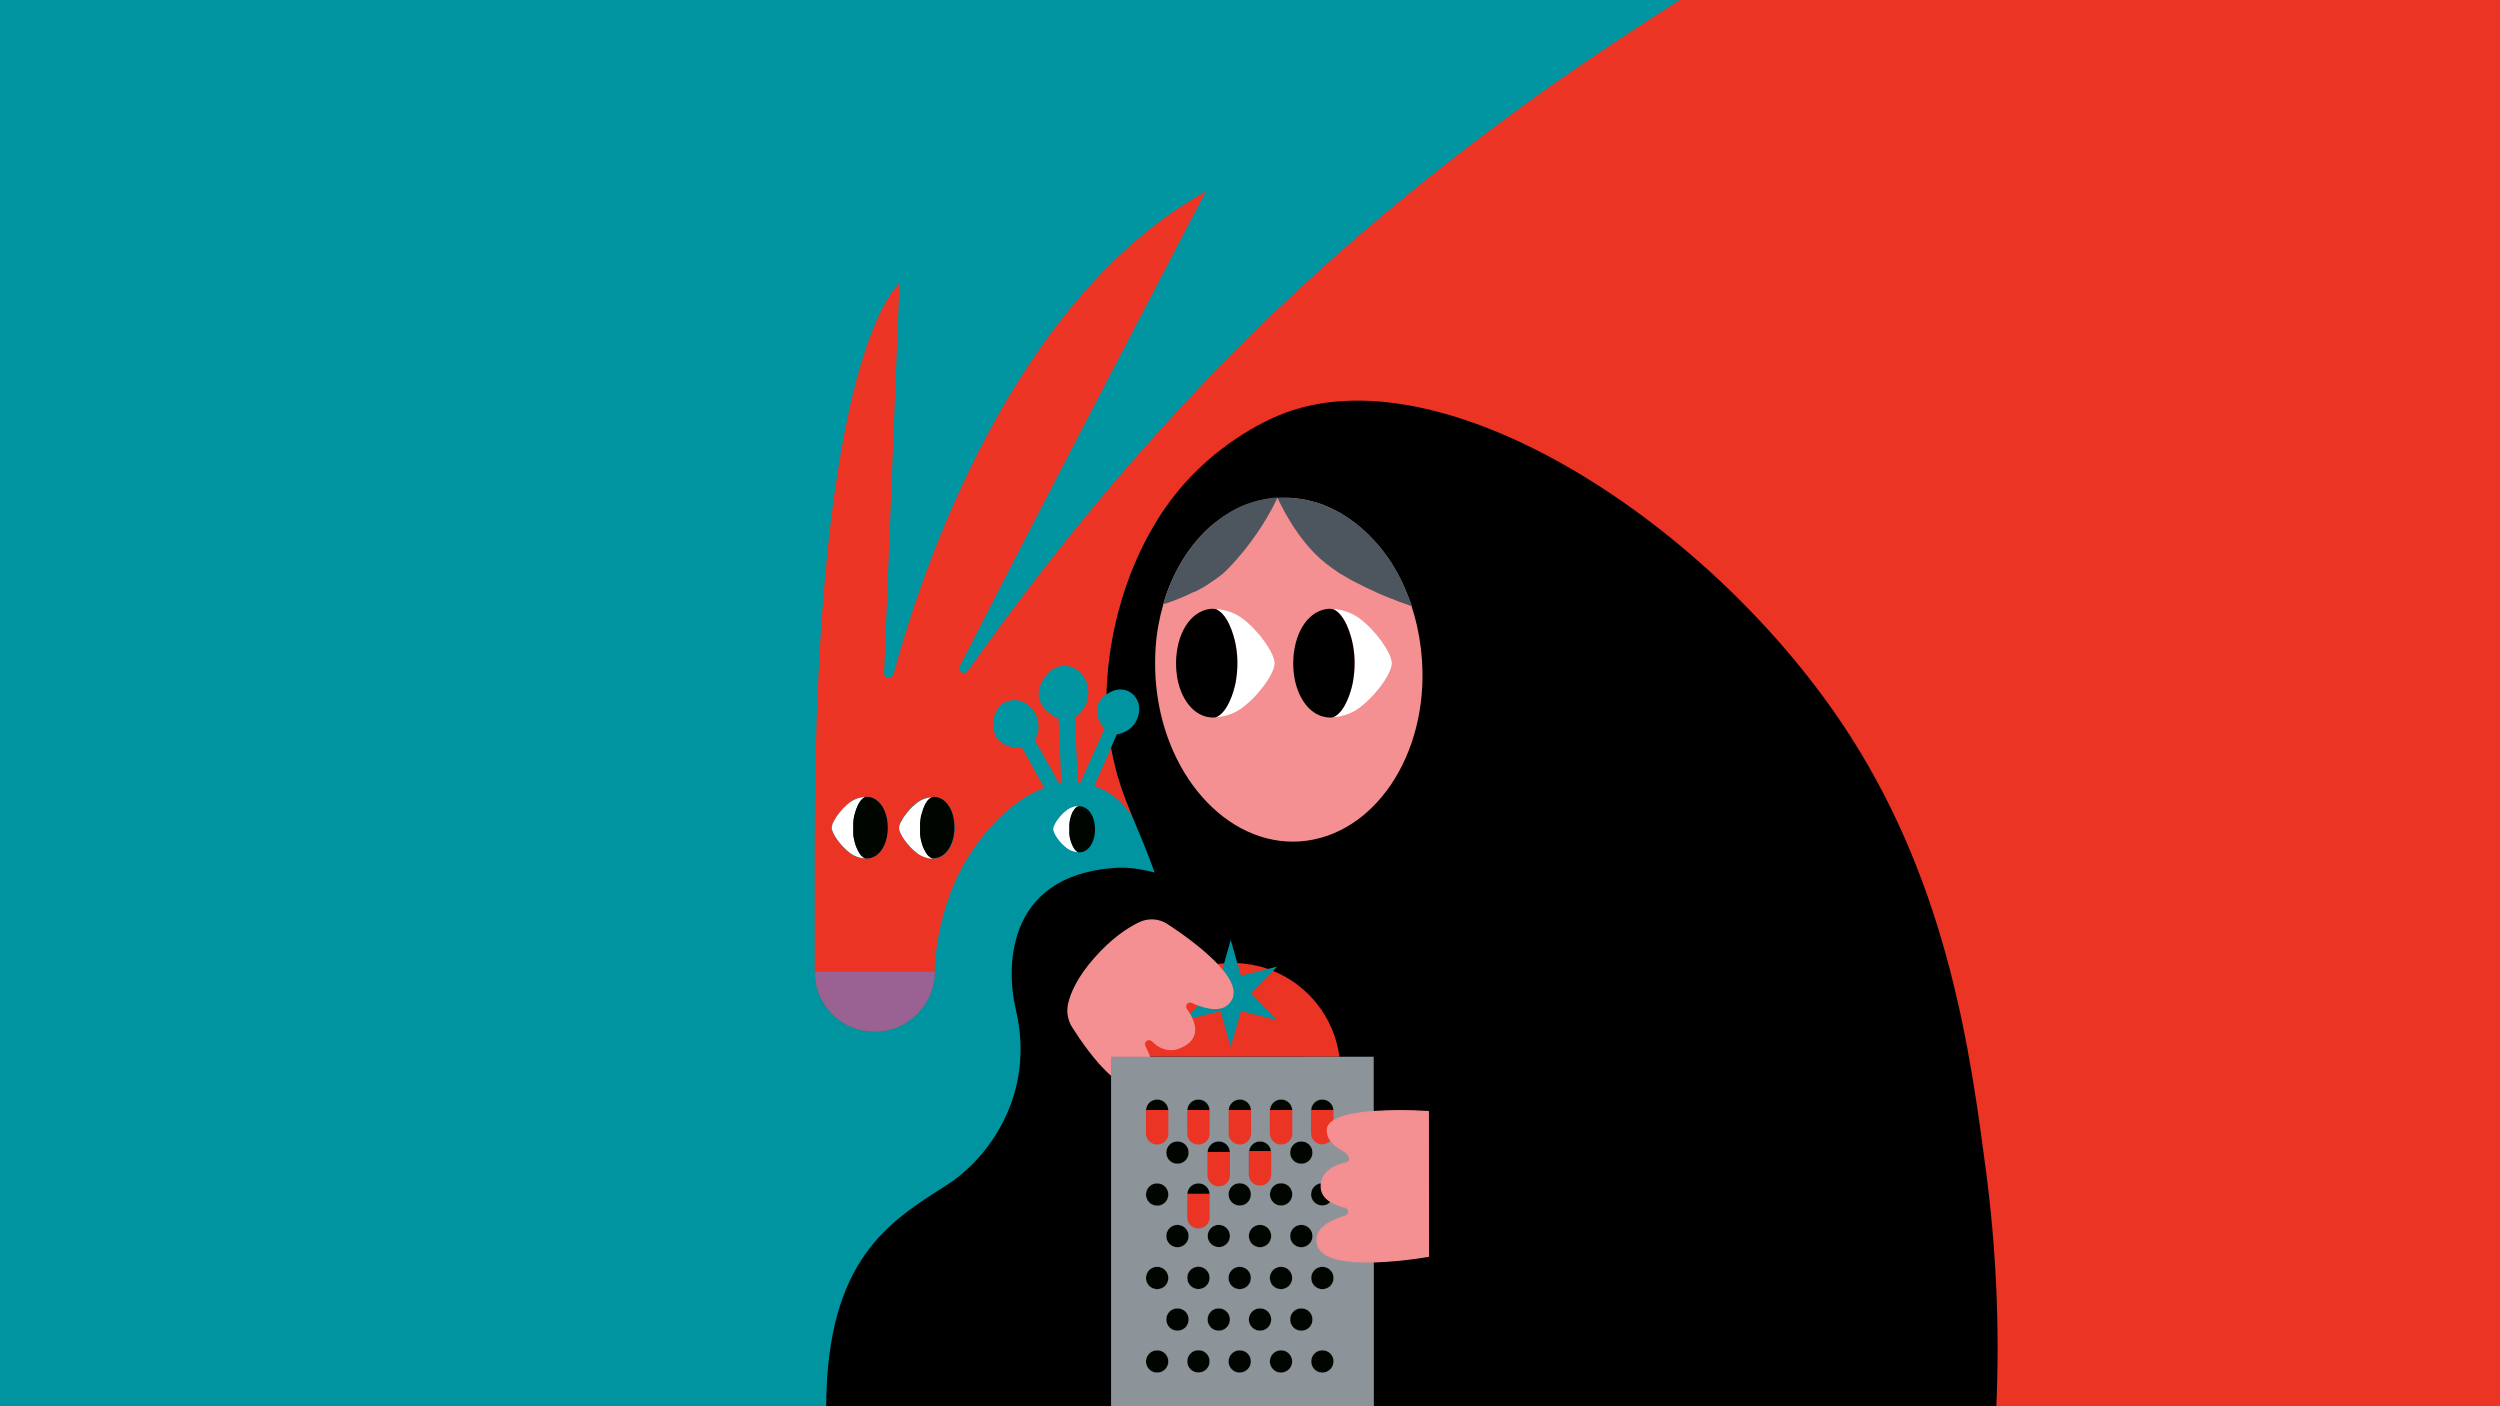 <?xml version="1.0" encoding="utf-8"?>
<!-- Generator: Adobe Illustrator 25.3.1, SVG Export Plug-In . SVG Version: 6.00 Build 0)  -->
<svg version="1.1" id="artwork" xmlns="http://www.w3.org/2000/svg" xmlns:xlink="http://www.w3.org/1999/xlink" x="0px" y="0px"
	 viewBox="0 0 1920 1080" style="enable-background:new 0 0 1920 1080;" xml:space="preserve">
<rect x="0" y="0" width="1920" height="1080" fill="#333333" stroke="none"/>
<style type="text/css">
	.st0{fill:#0094A1;}
	.st1{fill:#EB3424;}
	.st2{fill:#EB001D;}
	.st3{fill:#02929F;}
	.st4{fill:#000500;}
	.st5{fill:#FFFFFF;}
	.st6{fill:#02929F;stroke:#02929F;stroke-miterlimit:10;}
	.st7{fill:#F49092;stroke:#F49092;stroke-miterlimit:10;}
	.st8{fill:#8C9399;}
	.st9{fill:#EB3424;stroke:#EB3424;stroke-miterlimit:10;}
	.st10{fill:#F49092;}
	.st11{fill:#4D565F;}
	.st12{fill:#996293;}
</style>
<rect class="st0" width="1680.9" height="1080"/>
<g>
	<path class="st1" d="M1289.9,0c-43.5,27.9-84.9,55.5-121.9,82.5c-135,98.7-275.9,223-424.7,432.8c-2.6,3.6-8.2,0.3-6.2-3.7
		C809.5,369.7,926.1,147,926.1,147c-148.4,82.7-217.6,289-240,371c-0.5,1.9-2.5,3.1-4.4,2.6c-1.6-0.4-2.8-2-2.7-3.7l11.8-299.2
		c0,0-65.1,49.7-65.1,430.2v97.5c0,0.3,0,0.7,0.1,1h0c0,21,14.2,39.3,34.5,44.4l1.1,0.3c0.9,0.2,1.8,0.4,2.8,0.5
		c0.7,0.1,1.3,0.2,2,0.3s1.6,0.2,2.4,0.2c0.9,0.1,1.9,0.1,2.8,0.1h0.3h0.2c1.4,0,2.8-0.1,4.2-0.2l0.6-0.1c1.3-0.1,2.7-0.3,4-0.6
		l0.6-0.1c1.3-0.3,2.6-0.6,3.8-1l0.6-0.2c1.2-0.4,2.5-0.8,3.7-1.3l0.5-0.2c1.2-0.5,2.4-1.1,3.5-1.7l0.5-0.3c1.1-0.6,2.2-1.3,3.3-2
		l0.5-0.3c1.1-0.7,2.1-1.5,3.1-2.3l0.4-0.4c1-0.8,2-1.7,2.9-2.6l0.4-0.4c0.9-0.9,1.8-1.9,2.6-2.9l0.3-0.4c0.8-1,1.6-2.1,2.4-3.1
		c0.1-0.1,0.2-0.3,0.3-0.4c0.7-1.1,1.4-2.2,2.1-3.4l0.2-0.4c0.6-1.2,1.2-2.4,1.8-3.7c0-0.1,0.1-0.2,0.1-0.3c0.5-1.3,1-2.6,1.4-3.9
		c0-0.1,0-0.2,0.1-0.3c0.4-1.3,0.8-2.7,1.1-4.1c0-0.1,0-0.2,0-0.2c0.3-1.4,0.5-2.9,0.7-4.4c0,0,0-0.1,0-0.1c0.2-1.5,0.2-3,0.2-4.6h0
		c0-3,0.6-49.6,27.3-90.6c16.4-25.1,36.5-43,56.9-50.6L785,574.4c0,0-22.3,1.8-22.2-18s19.8-24,29.7-12.2s2.3,24.4,2.3,24.4
		l18.7,33.2c0.5-0.1,1.1-0.2,1.6-0.3L813,552c0,0-22.7-9.1-12.8-28.4s31-13.8,34.9,2.6s-9.7,24.9-9.7,24.9l2.5,49.8
		c0.6,0,1.2,0.1,1.8,0.2l18.5-41.2c0,0-13.7-15.5,1-26.3c0.2-0.2,0.4-0.3,0.7-0.5c0.7-33.6,9.5-91.2,44.8-142.8
		c1.7-2.4,76.5-37.1,127.6-57.8c54.8-22.3,84.2,24.7,150.7,58.3c135.3,68.4,167.2,158.9,204.1,211.4
		c75.7,107.9,57.9,176.3,75.3,257.6c16.2,68.9,20.3,140.1,36.5,209c-122.6,3.7-165.2,7.3-264.6,11H1920V0H1289.9z M644.6,624.2
		c2.4-3.1,5.2-5.9,8.4-8.2c3.1-2.3,6.8-3.6,10.6-4c0.4,0,0.5,0.1,0.2,0.3c0.5-0.2,1-0.4,1.5-0.4c0.4,0,0.8,0,1.3,0
		c7.3,0.7,12.8,7.5,14.5,16.8c0.4,2.3,0.6,4.6,0.6,6.8c0,12.7-6.1,22.9-15.2,23.8c-0.4,0-0.8,0-1.3,0c-0.6,0-1.2-0.2-1.7-0.5
		l0.1,0.1c0.4,0.2,0.3,0.4-0.1,0.4c-3.8-0.4-7.5-1.7-10.6-4c-7.2-5.3-14.2-15.2-14.2-19.6C638.9,633,641.2,628.6,644.6,624.2z
		 M718,659.3c-0.4,0-0.8,0-1.2,0c-0.6,0-1.2-0.2-1.7-0.5l0.1,0.1c0.4,0.2,0.3,0.4-0.1,0.4c-3.8-0.4-7.5-1.7-10.6-4
		c-7.2-5.3-14.2-15.2-14.2-19.6c0-2.6,2.4-7,5.8-11.3c2.4-3.1,5.3-5.9,8.4-8.3c3.1-2.3,6.8-3.6,10.6-4c0.4,0,0.5,0.1,0.2,0.3
		c0.5-0.2,1-0.4,1.5-0.4c0.4,0,0.8,0,1.3,0c7.3,0.7,12.8,7.5,14.5,16.8c0.4,2.3,0.6,4.6,0.6,6.8C733.2,648.2,727.1,658.5,718,659.3z
		"/>
	<path class="st1" d="M663.8,612.4c0,0,0.1,0,0.1-0.1C663.8,612.3,663.8,612.3,663.8,612.4L663.8,612.4z"/>
	<path class="st1" d="M715.2,612.3c0.1,0,0.1,0,0.1-0.1C715.2,612.2,715.1,612.3,715.2,612.3L715.2,612.3z"/>
</g>
<rect x="1920" y="-5.7" class="st2" width="16" height="5.7"/>
<path class="st1" d="M655.3,640.6c0,0,0-0.1,0-0.1v-0.3v0.3C655.3,640.4,655.3,640.5,655.3,640.6z"/>
<path class="st1" d="M655.2,639.6c0-0.1,0-0.1,0-0.2s0-0.4,0-0.6c0,0.2,0,0.4,0,0.6S655.2,639.5,655.2,639.6z"/>
<path class="st1" d="M655.4,629.7c0,0,0-0.1,0-0.1c0-0.3,0.1-0.5,0.1-0.8c0,0.3-0.1,0.5-0.1,0.8
	C655.4,629.6,655.4,629.6,655.4,629.7z"/>
<path class="st1" d="M655.1,638.7c0-0.2,0-0.3,0-0.5s0-0.3,0-0.5c0,0.2,0,0.3,0,0.5S655.1,638.6,655.1,638.7z"/>
<path class="st1" d="M853.2,610c7,4.9,12.9,11.3,17.2,18.8c-7.3-17.6-13.2-33.1-17-54.6l-13,29.4C844.9,605.2,849.2,607.3,853.2,610
	z"/>
<path class="st1" d="M655.8,627.5c0.1-0.6,0.2-1.2,0.4-1.8c0.4-1.5,0.8-3,1.4-4.5c-0.6,1.5-1,3-1.4,4.5
	C656,626.3,655.9,626.9,655.8,627.5z"/>
<path class="st1" d="M655,637.1c0-0.1,0-0.3,0-0.4c0-0.3,0-0.7,0-1c0,0.3,0,0.7,0,1C655,636.8,655,637,655,637.1z"/>
<path class="st1" d="M655,633.5c0,0.2,0,0.4,0,0.6s0,0.3,0,0.4c0,0.3,0,0.7,0,1.1l0,0c0-0.4,0-0.7,0-1.1c0-0.1,0-0.3,0-0.4
	S655,633.8,655,633.5s0-0.3,0-0.5s0-0.3,0-0.5c0,0.2,0,0.3,0,0.5S655.1,633.4,655,633.5z"/>
<path class="st1" d="M655.1,632.5c0-0.2,0-0.4,0-0.6s0-0.1,0-0.2c0,0.1,0,0.2,0,0.2S655.1,632.3,655.1,632.5z"/>
<path class="st1" d="M655.6,628.8c0,0,0-0.1,0-0.2l0.2-0.9l-0.2,0.9C655.6,628.6,655.6,628.7,655.6,628.8z"/>
<path class="st1" d="M655.5,642.4c0-0.2-0.1-0.5-0.1-0.7v-0.1c0,0,0,0.1,0,0.1C655.5,642,655.5,642.2,655.5,642.4z"/>
<path class="st1" d="M670.1,792.3h1.3c-1,0-1.9-0.1-2.8-0.1C669.1,792.2,669.5,792.3,670.1,792.3z"/>
<path class="st1" d="M715.6,760.1c-0.4,1.3-0.9,2.6-1.4,3.9C714.7,762.8,715.1,761.5,715.6,760.1z"/>
<path class="st1" d="M656.3,646.3c0.8,3.1,2,6,3.7,8.7C658.3,652.3,657.1,649.4,656.3,646.3z"/>
<path class="st1" d="M706.9,628.8c0,0,0-0.1,0-0.2c0-0.3,0.1-0.6,0.2-0.9c-0.1,0.3-0.1,0.6-0.2,0.9
	C706.9,628.7,706.9,628.7,706.9,628.8z"/>
<path class="st1" d="M706.7,640.6c0,0,0-0.1,0-0.1s0-0.2,0-0.3c0,0.1,0,0.2,0,0.3S706.7,640.5,706.7,640.6z"/>
<path class="st1" d="M706.8,629.7c0,0,0-0.1,0-0.1l0.1-0.8l-0.1,0.8C706.8,629.5,706.8,629.6,706.8,629.7z"/>
<path class="st1" d="M706.4,633.5L706.4,633.5c0-0.2,0-0.3,0-0.5v-0.5v0.5C706.4,633.2,706.4,633.4,706.4,633.5z"/>
<path class="st1" d="M706.5,638.7v-0.5v-0.5v0.5V638.7z"/>
<path class="st1" d="M706.5,632.5c0-0.2,0-0.4,0-0.6l0,0C706.5,632.1,706.5,632.3,706.5,632.5z"/>
<path class="st1" d="M707.1,627.5c0.1-0.6,0.2-1.2,0.4-1.8c0.4-1.5,0.8-3,1.4-4.5c-0.5,1.5-1,3-1.4,4.5
	C707.4,626.3,707.2,626.9,707.1,627.5z"/>
<path class="st1" d="M708.5,648.8c0.7,2.2,1.7,4.2,2.9,6.2C710.1,653.1,709.2,651,708.5,648.8z"/>
<path class="st1" d="M707.1,643.6L707.1,643.6c0-0.2-0.1-0.5-0.1-0.8C707,643.1,707,643.3,707.1,643.6z"/>
<path class="st1" d="M706.9,642.5c0,0,0,0.1,0,0.1S706.9,642.6,706.9,642.5l-0.1-0.8c0,0,0-0.1,0-0.1s0,0.1,0,0.1L706.9,642.5z"/>
<path class="st3" d="M821.5,642.7L821.5,642.7c0.1,0.5,0.2,1.1,0.4,1.6C821.7,643.8,821.6,643.2,821.5,642.7z"/>
<path class="st3" d="M821.1,640.1c0,0.1,0,0.2,0,0.2v0.2v-0.2C821.1,640.3,821.1,640.2,821.1,640.1z"/>
<path class="st3" d="M821,634.8L821,634.8c0,0.1,0,0.3,0,0.4s0,0.3,0,0.5c0-0.2,0-0.3,0-0.5S821,634.9,821,634.8z"/>
<path class="st3" d="M822.8,625.9c-0.4,1.1-0.8,2.3-1,3.4c-0.1,0.4-0.2,0.9-0.3,1.3c0.1-0.4,0.2-0.9,0.3-1.3
	C822.1,628.1,822.4,627,822.8,625.9z"/>
<path class="st3" d="M821,633.9L821,633.9z"/>
<path class="st3" d="M821.5,630.8L821.5,630.8l-0.1,0.7l0,0L821.5,630.8z"/>
<path class="st3" d="M824.7,651.3c-1.2-2-2.2-4.2-2.7-6.5C822.5,647.1,823.4,649.3,824.7,651.3z"/>
<path class="st4" d="M922.4,452l-2.8,1.5L922.4,452z"/>
<path class="st4" d="M919.2,453.7c-0.8,0.4-1.6,0.8-2.4,1.2C917.7,454.5,918.5,454.1,919.2,453.7z"/>
<path class="st5" d="M819.5,651.5c2.3,1.7,5.1,2.7,8,3c0.4,0,0.4-0.1,0.1-0.3h-0.1l0,0h0l-0.1-0.1c-0.1-0.1-0.2-0.2-0.3-0.2
	c-0.2-0.1-0.4-0.3-0.5-0.4l-0.2-0.2c-0.2-0.2-0.4-0.4-0.7-0.7l-0.1-0.2c-0.3-0.3-0.5-0.7-0.7-1l0,0c-1.2-2-2.2-4.2-2.7-6.5
	c0-0.1-0.1-0.3-0.1-0.4c-0.1-0.5-0.2-1-0.4-1.6l0,0l-0.1-0.7c0,0,0-0.1,0-0.1c0-0.2-0.1-0.4-0.1-0.6c0,0,0-0.1,0-0.2s0-0.4-0.1-0.6
	v-0.2c0-0.1,0-0.2,0-0.2c0-0.1,0-0.2,0-0.3v-0.3c0-0.2,0-0.3,0-0.5s0-0.2,0-0.4s0-0.3,0-0.4s0-0.3,0-0.5s0-0.2,0-0.3s0-0.5,0-0.8
	s0-0.5,0-0.8c0-0.1,0-0.2,0-0.3s0-0.3,0-0.5s0-0.3,0-0.4l0,0c0-0.1,0-0.2,0-0.4s0-0.3,0-0.4v-0.1v-0.3c0-0.2,0-0.3,0-0.5v-0.2
	c0-0.2,0-0.4,0.1-0.5s0-0.1,0-0.2l0.1-0.6c0,0,0-0.1,0-0.1l0,0l0.1-0.7l0,0c0,0,0-0.1,0-0.2c0.1-0.4,0.2-0.9,0.3-1.3
	c0.3-1.2,0.6-2.3,1-3.4l0,0c0.2-0.5,0.4-1,0.6-1.4v-0.1c0.2-0.4,0.4-0.8,0.6-1.2l0.1-0.1c0.2-0.4,0.4-0.7,0.7-1l0.1-0.2
	c0.2-0.3,0.4-0.6,0.6-0.8c0-0.1,0.1-0.1,0.2-0.2c0.2-0.2,0.4-0.4,0.6-0.6l0.2-0.2c0.2-0.1,0.3-0.3,0.5-0.4c0.1,0,0.1-0.1,0.2-0.2
	c0,0,0.1,0,0.1-0.1l0.1-0.1c0.3-0.2,0.3-0.3-0.1-0.3c-2.9,0.3-5.6,1.3-8,3c-2.4,1.8-4.5,3.9-6.3,6.2c-2.6,3.2-4.3,6.6-4.3,8.5
	C808.8,640,814,647.5,819.5,651.5z"/>
<path class="st4" d="M827,619.6c-0.2,0.1-0.4,0.2-0.5,0.4l-0.2,0.2c-0.2,0.2-0.4,0.4-0.6,0.6c-0.1,0.1-0.1,0.1-0.2,0.2
	c-0.2,0.2-0.4,0.5-0.6,0.8l-0.1,0.2c-0.2,0.3-0.4,0.7-0.7,1l-0.1,0.1c-0.2,0.4-0.4,0.8-0.6,1.2v0.1c-0.2,0.5-0.4,0.9-0.6,1.4l0,0
	c-0.4,1.1-0.8,2.3-1,3.4c-0.1,0.4-0.2,0.9-0.3,1.3c0,0.1,0,0.1,0,0.2l0,0l-0.1,0.7l0,0c0,0,0,0.1,0,0.1l-0.1,0.6c0,0.1,0,0.1,0,0.2
	s0,0.4-0.1,0.5v0.2c0,0.2,0,0.3,0,0.5v0.3v0.2c0,0.1,0,0.3,0,0.4s0,0.2,0,0.4l0,0c0,0.1,0,0.3,0,0.4s0,0.3,0,0.5s0,0.2,0,0.3
	c0,0.3,0,0.5,0,0.8s0,0.5,0,0.8s0,0.2,0,0.3s0,0.3,0,0.5s0,0.3,0,0.4s0,0.2,0,0.4s0,0.3,0,0.5v0.3c0,0.1,0,0.2,0,0.3
	c0,0.1,0,0.2,0,0.2v0.2c0,0.2,0,0.4,0.1,0.6s0,0.1,0,0.2c0,0.2,0.1,0.4,0.1,0.6c0,0,0,0.1,0,0.1l0.1,0.7l0,0
	c0.1,0.5,0.2,1.1,0.4,1.6c0,0.1,0.1,0.3,0.1,0.4c0.6,2.3,1.5,4.5,2.7,6.5l0,0c0.2,0.3,0.5,0.7,0.7,1l0.1,0.2
	c0.2,0.2,0.4,0.5,0.7,0.7l0.2,0.2c0.2,0.1,0.3,0.3,0.5,0.4c0.1,0.1,0.2,0.2,0.3,0.2l0.1,0.1h0l0,0c0.4,0.2,0.8,0.4,1.3,0.4
	c0.3,0,0.6,0,1,0c6.8-0.6,11.4-8.3,11.4-17.7c0-1.7-0.2-3.4-0.5-5.1c-1.3-7-5.4-12.1-10.9-12.6c-0.3,0-0.6,0-1,0
	c-0.5,0-0.9,0.2-1.3,0.4c0,0-0.1,0-0.1,0.1C827.2,619.5,827.1,619.6,827,619.6z"/>
<path class="st5" d="M715,658.8l-0.2-0.1c-0.1-0.1-0.3-0.2-0.4-0.3c-0.2-0.2-0.5-0.3-0.7-0.5l-0.3-0.3c-0.3-0.3-0.6-0.6-0.9-0.9
	l-0.1-0.2c-0.4-0.4-0.7-0.9-1-1.4l0,0c-1.2-1.9-2.2-4-2.9-6.2l0,0c-0.3-0.8-0.5-1.6-0.7-2.5s-0.4-1.8-0.6-2.7l0,0l0,0
	c0-0.2-0.1-0.5-0.1-0.8v-0.1l0,0c0,0,0-0.1,0-0.1l-0.1-0.8c0,0,0-0.1,0-0.1c0,0,0-0.1,0-0.1l-0.1-0.7c0-0.1,0-0.1,0-0.2s0-0.1,0-0.1
	s0-0.2,0-0.3s0-0.2,0-0.4v-0.4c0-0.2,0-0.4,0-0.6l0,0v-0.5v-0.5l0,0v-0.6c0-0.1,0-0.3,0-0.4c0-0.3,0-0.7,0-1s0-0.7,0-1.1
	c0-0.1,0-0.3,0-0.4v-0.6l0,0c0-0.2,0-0.3,0-0.5v-0.5c0-0.2,0-0.4,0-0.6l0,0v-0.4c0-0.2,0-0.5,0.1-0.7v-0.3l0.1-0.7v-0.1
	c0,0,0-0.1,0-0.1l0.1-0.8c0,0,0-0.1,0-0.2c0-0.3,0.1-0.6,0.2-0.9v-0.1v-0.1c0.1-0.6,0.2-1.2,0.4-1.8c0.4-1.5,0.8-3,1.4-4.5
	c0,0,0,0,0-0.1c0.3-0.7,0.5-1.3,0.8-1.9c0,0,0-0.1,0-0.1c0.3-0.6,0.6-1.1,0.8-1.7c0,0,0.1-0.1,0.1-0.2c0.3-0.5,0.6-1,0.9-1.4
	c0-0.1,0.1-0.1,0.1-0.2c0.3-0.4,0.6-0.8,0.8-1.1l0.2-0.2c0.2-0.3,0.5-0.6,0.8-0.8l0.3-0.3c0.2-0.2,0.5-0.4,0.7-0.5
	c0.1-0.1,0.2-0.2,0.3-0.2l0.3-0.2h0.1c0.4-0.2,0.3-0.4-0.1-0.4c-3.8,0.4-7.5,1.7-10.6,4c-3.1,2.4-6,5.2-8.4,8.3
	c-3.4,4.3-5.8,8.8-5.8,11.3c0,4.4,7,14.3,14.2,19.6c3.1,2.3,6.8,3.6,10.6,4c0.5,0,0.5-0.2,0.1-0.4l-0.1-0.1l0,0L715,658.8z"/>
<path class="st4" d="M718,612c-0.4,0-0.8,0-1.3,0c-0.6,0-1.2,0.2-1.7,0.5l-0.3,0.2c-0.1,0-0.2,0.1-0.3,0.2c-0.2,0.2-0.5,0.3-0.7,0.5
	l-0.3,0.3c-0.3,0.2-0.5,0.5-0.8,0.8l-0.2,0.2c-0.3,0.3-0.6,0.7-0.8,1.1c0,0.1-0.1,0.1-0.1,0.2c-0.3,0.4-0.6,0.9-0.9,1.4
	c0,0.1,0,0.1-0.1,0.2c-0.3,0.5-0.6,1.1-0.8,1.7c0,0,0,0.1,0,0.1c-0.3,0.6-0.5,1.2-0.8,1.9c0,0,0,0,0,0.1c-0.5,1.5-1,3-1.4,4.5
	c-0.1,0.6-0.3,1.2-0.4,1.8v0.1v0.1c-0.1,0.3-0.1,0.6-0.2,0.9c0,0,0,0.1,0,0.2l-0.1,0.8c0,0,0,0.1,0,0.1v0.1l-0.1,0.7v0.3
	c0,0.2-0.1,0.5-0.1,0.7v0.4l0,0c0,0.2,0,0.4,0,0.6v0.5c0,0.2,0,0.3,0,0.5l0,0v0.6c0,0.1,0,0.3,0,0.4c0,0.3,0,0.7,0,1.1s0,0.7,0,1
	c0,0.1,0,0.3,0,0.4v0.6l0,0v0.5v0.5l0,0c0,0.2,0,0.4,0,0.6v0.4c0,0.1,0,0.2,0,0.4s0,0.2,0,0.3s0,0.1,0,0.1s0,0.1,0,0.2l0.1,0.7
	c0,0,0,0.1,0,0.1c0,0,0,0.1,0,0.1l0.1,0.8c0,0,0,0.1,0,0.1l0,0v0.1c0,0.2,0.1,0.5,0.1,0.8l0,0l0,0c0.2,0.9,0.4,1.8,0.6,2.7
	s0.5,1.7,0.7,2.5l0,0c0.7,2.2,1.7,4.2,2.9,6.2l0,0c0.3,0.5,0.6,0.9,1,1.4l0.1,0.2c0.3,0.3,0.6,0.6,0.9,0.9l0.3,0.3
	c0.2,0.2,0.5,0.4,0.7,0.5c0.1,0.1,0.3,0.2,0.4,0.3l0.2,0.1h0.1l0,0c0.5,0.3,1.1,0.5,1.7,0.5c0.4,0,0.8,0,1.3,0
	c9.1-0.8,15.2-11.1,15.2-23.6c0-2.3-0.2-4.6-0.6-6.8C730.8,619.5,725.4,612.7,718,612z"/>
<path class="st5" d="M663.6,658.8l-0.2-0.1c-0.1-0.1-0.3-0.2-0.4-0.3c-0.2-0.2-0.5-0.3-0.7-0.5c-0.1-0.1-0.2-0.2-0.3-0.3
	c-0.3-0.3-0.6-0.6-0.9-0.9l-0.1-0.2c-0.4-0.4-0.7-0.9-1-1.4l0,0c-1.7-2.7-2.9-5.6-3.7-8.7c-0.2-0.9-0.4-1.8-0.6-2.7l0,0
	c-0.1-0.3-0.1-0.6-0.2-0.9c0,0,0-0.1,0-0.1s0-0.1,0-0.1c0-0.2-0.1-0.5-0.1-0.7c0,0,0-0.1,0-0.1s0-0.1,0-0.1l-0.1-0.7
	c0-0.1,0-0.1,0-0.2c0,0,0-0.1,0-0.1v-0.3c0-0.1,0-0.2,0-0.4s0-0.1,0-0.2s0-0.1,0-0.2s0-0.4,0-0.6v-0.1c0-0.2,0-0.3,0-0.5
	s0-0.3,0-0.5l0,0c0-0.2,0-0.4,0-0.6l0,0c0-0.1,0-0.3,0-0.4c0-0.3,0-0.7,0-1l0,0c0-0.4,0-0.7,0-1.1c0-0.1,0-0.3,0-0.4s0-0.4,0-0.6
	s0-0.3,0-0.5s0-0.3,0-0.5s0-0.4,0-0.6s0-0.1,0-0.2s0-0.1,0-0.2c0-0.2,0-0.5,0.1-0.7c0-0.1,0-0.2,0-0.3l0.1-0.7v-0.1c0,0,0-0.1,0-0.1
	c0-0.3,0.1-0.5,0.1-0.8c0,0,0-0.1,0-0.2l0.2-0.9v-0.1v-0.1c0.1-0.6,0.2-1.2,0.4-1.8c0.4-1.5,0.8-3,1.4-4.5v-0.1
	c0.3-0.7,0.5-1.3,0.8-1.9c0,0,0-0.1,0-0.1c0.3-0.6,0.6-1.1,0.8-1.7l0.1-0.2c0.3-0.5,0.6-1,0.9-1.4l0.1-0.2c0.3-0.4,0.6-0.8,0.8-1.1
	l0.2-0.2c0.2-0.3,0.5-0.6,0.8-0.8l0.3-0.3c0.2-0.2,0.5-0.4,0.7-0.5c0.1-0.1,0.2-0.2,0.3-0.2l0.3-0.2h0.1c0.4-0.2,0.3-0.4-0.1-0.4
	c-3.8,0.3-7.5,1.6-10.7,3.8c-3.1,2.4-6,5.2-8.4,8.3c-3.4,4.3-5.8,8.8-5.8,11.3c0,4.4,7,14.3,14.2,19.6c3.1,2.3,6.8,3.6,10.6,4
	c0.5,0,0.5-0.2,0.1-0.4L663.6,658.8L663.6,658.8L663.6,658.8z"/>
<path class="st4" d="M666.7,612c-0.4,0-0.8,0-1.3,0c-0.6,0-1.2,0.2-1.7,0.5l-0.3,0.2c-0.1,0-0.2,0.1-0.3,0.2
	c-0.2,0.2-0.5,0.3-0.7,0.5l-0.3,0.3c-0.3,0.2-0.5,0.5-0.8,0.8l-0.2,0.2c-0.3,0.3-0.6,0.7-0.8,1.1l-0.1,0.2c-0.3,0.4-0.6,0.9-0.9,1.4
	l-0.1,0.2c-0.3,0.5-0.6,1.1-0.8,1.7c0,0,0,0.1,0,0.1c-0.3,0.6-0.5,1.2-0.8,1.9v0.1c-0.6,1.5-1,3-1.4,4.5c-0.1,0.6-0.3,1.2-0.4,1.8
	v0.1v0.1l-0.2,0.9c0,0,0,0.1,0,0.2c0,0.3-0.1,0.5-0.1,0.8c0,0,0,0.1,0,0.1v0.1l-0.1,0.7c0,0.1,0,0.2,0,0.3c0,0.2,0,0.5-0.1,0.7
	c0,0.1,0,0.1,0,0.2s0,0.2,0,0.2s0,0.4,0,0.6s0,0.3,0,0.5s0,0.3,0,0.5s0,0.4,0,0.6s0,0.3,0,0.4c0,0.3,0,0.7,0,1.1l0,0
	c0,0.3,0,0.7,0,1c0,0.1,0,0.3,0,0.4l0,0c0,0.2,0,0.4,0,0.6l0,0c0,0.2,0,0.3,0,0.5s0,0.3,0,0.5v0.1c0,0.2,0,0.4,0,0.6s0,0.1,0,0.2
	s0,0.1,0,0.2s0,0.2,0,0.4v0.3c0,0,0,0.1,0,0.1c0,0.1,0,0.1,0,0.2l0.1,0.7c0,0,0,0.1,0,0.1v0.1c0,0.2,0.1,0.5,0.1,0.7
	c0,0,0,0.1,0,0.1s0,0.1,0,0.1c0,0.3,0.1,0.6,0.2,0.9l0,0c0.2,0.9,0.4,1.8,0.6,2.7c0.7,3.1,2,6.1,3.6,8.8l0,0c0.3,0.5,0.6,0.9,1,1.4
	l0.1,0.2c0.3,0.3,0.6,0.6,0.9,0.9c0.1,0.1,0.2,0.2,0.3,0.3c0.2,0.2,0.5,0.4,0.7,0.5c0.1,0.1,0.3,0.2,0.4,0.3l0.2,0.1h0.1l0,0
	c0.5,0.3,1.1,0.5,1.7,0.5c0.4,0,0.8,0,1.3,0c9.1-0.8,15.2-11.1,15.2-23.6c0-2.3-0.2-4.6-0.6-6.8C679.4,619.5,674,612.7,666.7,612z"
	/>
<path d="M1525.2,898.9c-11.7-88.4-28.4-215.5-104.3-333.8c-104.7-163-315.3-299.1-440-245.6c-24.8,10.6-60.7,33.6-86.3,71
	c-35.3,51.5-44.1,109.2-44.8,142.7c14.5-10,27.9,2,24.7,15.6c-3.3,13.8-16.8,15.2-16.8,15.2l-4.4,10.1c3.8,21.5,9.7,37,17,54.6
	c5,12,10.5,24.9,16.5,41.4c-11-2.9-21.6-4.3-31.5-3.5c-84.9,6.5-82.1,79.6-75.2,108.5c15.5,65-20.7,114.5-53.1,135.1
	c-44.1,28-91.8,56.9-92.5,169.7h218.8H1055h0h478.2C1535.8,1019.5,1533.1,958.9,1525.2,898.9z"/>
<path class="st1" d="M940.6,739.8c-2,0.2-4,0.3-6,0.6c1.6,1.7,3.1,3.3,4.4,5L940.6,739.8z"/>
<path class="st1" d="M974.5,744.4c-7.9-2.8-16.3-4.4-24.7-4.8l2.9,10.2L974.5,744.4z"/>
<path class="st1" d="M915.5,769.7c-1.8-0.8-4,0-4.8,1.8c-0.5,1.2-0.4,2.5,0.3,3.5c1,1.5,2,3,2.9,4.6l7.4-7.6
	C919.4,771.4,917.4,770.6,915.5,769.7z"/>
<path class="st1" d="M977.1,745.4l-16.9,17.4l19,19.6l-26.5-6.6l-7.5,26.3l-7.5-26.3l-22.8,5.7c4.3,9,3.9,18.2-9.9,23.4
	c-7.1,2.7-14.7,0-20-5.5c-1.4-1.5-3.6-1.5-5.1-0.2c-1.2,1.1-1.5,2.9-0.7,4.4c1.4,2.5,2.6,5.2,3.5,7.9h146
	C1024.7,781.8,1005,756.5,977.1,745.4z"/>
<path class="st6" d="M945.8,767.3c-4.5,8.8-14.4,8.4-24.5,4.8l-7.4,7.6c0.3,0.6,0.7,1.3,1,1.9l22.8-5.7l7.5,26.3l7.5-26.3l26.5,6.6
	l-19-19.6l16.9-17.4l2.1-2.2l-4.7,1.2l-21.8,5.5l-2.9-10.2l-4.6-16.1l-4.6,16.2l-1.6,5.6C945.4,753.4,948.9,761.2,945.8,767.3z"/>
<path class="st7" d="M879.9,799.4c1.4-1.4,3.7-1.4,5.1,0c0,0,0,0,0.1,0.1c5.3,5.5,12.9,8.2,20,5.5c13.8-5.2,14.2-14.4,9.9-23.4
	c-0.3-0.6-0.6-1.3-1-1.9c-0.9-1.6-1.8-3.1-2.9-4.6c-1.1-1.6-0.7-3.9,0.9-5c1-0.7,2.4-0.8,3.5-0.3c1.9,0.9,3.8,1.7,5.8,2.3
	c10.1,3.6,20,4,24.5-4.8c3.1-6.1-0.3-13.9-6.8-21.8c-1.3-1.7-2.8-3.3-4.4-5c-11.4-12-28-23.7-38.2-30.4c-6.4-4.2-14.6-4.7-21.5-1.3
	c-8.5,4.1-20.7,12-34,27.1c-13.1,14.8-18.2,26.8-20.1,34.9c-1.4,6.1-0.3,12.5,3,17.8c5.8,9.1,17.4,26.4,29.6,37v-14h29.4
	c-1-2.7-2.2-5.3-3.5-7.9C878.4,802.2,878.7,800.5,879.9,799.4z"/>
<path class="st8" d="M1015.6,844.4c-4.7,0-8.6,3.8-8.6,8.6c0,0,0,0,0,0h17.1C1024.2,848.3,1020.3,844.4,1015.6,844.4
	C1015.6,844.4,1015.6,844.4,1015.6,844.4z"/>
<path class="st4" d="M1015.6,844.4c-4.7,0-8.6,3.8-8.6,8.6c0,0,0,0,0,0h17.1C1024.2,848.3,1020.3,844.4,1015.6,844.4
	C1015.6,844.4,1015.6,844.4,1015.6,844.4z"/>
<path class="st8" d="M983.9,844.4c-4.7,0-8.6,3.8-8.6,8.6l0,0h17.1C992.4,848.2,988.6,844.4,983.9,844.4L983.9,844.4z"/>
<path class="st4" d="M983.9,844.4c-4.7,0-8.6,3.8-8.6,8.6l0,0h17.1C992.4,848.2,988.6,844.4,983.9,844.4L983.9,844.4z"/>
<path class="st8" d="M960.7,853L960.7,853c0-4.7-3.8-8.6-8.6-8.6s-8.6,3.8-8.6,8.6H960.7z"/>
<path class="st4" d="M960.7,853L960.7,853c0-4.7-3.8-8.6-8.6-8.6s-8.6,3.8-8.6,8.6H960.7z"/>
<path class="st8" d="M920.4,844.4c-4.7,0-8.6,3.8-8.6,8.6l0,0H929C929,848.2,925.2,844.4,920.4,844.4
	C920.4,844.4,920.4,844.4,920.4,844.4z"/>
<path class="st4" d="M920.4,844.4c-4.7,0-8.6,3.8-8.6,8.6l0,0H929C929,848.2,925.2,844.4,920.4,844.4
	C920.4,844.4,920.4,844.4,920.4,844.4z"/>
<path class="st8" d="M888.7,844.4c-4.7,0-8.6,3.8-8.6,8.6l0,0h17.1C897.3,848.2,893.4,844.4,888.7,844.4L888.7,844.4z"/>
<path class="st4" d="M888.7,844.4c-4.7,0-8.6,3.8-8.6,8.6l0,0h17.1C897.3,848.2,893.4,844.4,888.7,844.4L888.7,844.4z"/>
<path class="st8" d="M999.5,893.7c4.7,0,8.6-3.8,8.6-8.6s-3.8-8.6-8.6-8.6s-8.6,3.8-8.6,8.6S994.7,893.7,999.5,893.7L999.5,893.7z"
	/>
<path class="st4" d="M999.5,893.7c4.7,0,8.6-3.8,8.6-8.6s-3.8-8.6-8.6-8.6s-8.6,3.8-8.6,8.6S994.7,893.7,999.5,893.7L999.5,893.7z"
	/>
<path class="st8" d="M976.2,884.5c-0.3-4.7-4.4-8.2-9.1-7.9c-4.2,0.3-7.6,3.7-7.9,7.9H976.2z"/>
<path class="st4" d="M976.2,884.5c-0.3-4.7-4.4-8.2-9.1-7.9c-4.2,0.3-7.6,3.7-7.9,7.9H976.2z"/>
<polygon class="st8" points="976.3,885.2 976.3,885.1 976.3,885.2 "/>
<polygon class="st4" points="976.3,885.2 976.3,885.1 976.3,885.2 "/>
<path class="st8" d="M944.6,885.2c0-4.7-3.8-8.6-8.6-8.6s-8.6,3.8-8.6,8.6l0,0H944.6z"/>
<path class="st4" d="M944.6,885.2c0-4.7-3.8-8.6-8.6-8.6s-8.6,3.8-8.6,8.6l0,0H944.6z"/>
<path class="st8" d="M904.3,893.7c4.7,0,8.6-3.8,8.6-8.6s-3.8-8.6-8.6-8.6s-8.6,3.8-8.6,8.6S899.6,893.7,904.3,893.7L904.3,893.7z"
	/>
<path class="st4" d="M904.3,893.7c4.7,0,8.6-3.8,8.6-8.6s-3.8-8.6-8.6-8.6s-8.6,3.8-8.6,8.6S899.6,893.7,904.3,893.7L904.3,893.7z"
	/>
<path class="st8" d="M1014.8,909.7c0-0.3,0.1-0.6,0.1-0.9c-4.7,0.3-8.3,4.4-8,9.1s4.4,8.3,9.1,8c2.3-0.1,4.4-1.2,5.9-2.9
	C1017.3,920,1014.2,915.8,1014.8,909.7z"/>
<path class="st4" d="M1014.8,909.7c0-0.3,0.1-0.6,0.1-0.9c-4.7,0.3-8.3,4.4-8,9.1s4.4,8.3,9.1,8c2.3-0.1,4.4-1.2,5.9-2.9
	C1017.3,920,1014.2,915.8,1014.8,909.7z"/>
<path class="st8" d="M983.9,925.9c4.7,0,8.6-3.8,8.6-8.6s-3.8-8.6-8.6-8.6s-8.6,3.8-8.6,8.6S979.1,925.9,983.9,925.9L983.9,925.9z"
	/>
<path class="st4" d="M983.9,925.9c4.7,0,8.6-3.8,8.6-8.6s-3.8-8.6-8.6-8.6s-8.6,3.8-8.6,8.6S979.1,925.9,983.9,925.9L983.9,925.9z"
	/>
<path class="st8" d="M952.1,925.9c4.7,0,8.6-3.8,8.6-8.6s-3.8-8.6-8.6-8.6s-8.6,3.8-8.6,8.6S947.4,925.9,952.1,925.9L952.1,925.9z"
	/>
<path class="st4" d="M952.1,925.9c4.7,0,8.6-3.8,8.6-8.6s-3.8-8.6-8.6-8.6s-8.6,3.8-8.6,8.6S947.4,925.9,952.1,925.9L952.1,925.9z"
	/>
<path class="st8" d="M920.4,908.8c-4.7,0-8.6,3.8-8.6,8.6l0,0H929C929,912.6,925.2,908.8,920.4,908.8
	C920.4,908.8,920.4,908.8,920.4,908.8z"/>
<path class="st4" d="M920.4,908.8c-4.7,0-8.6,3.8-8.6,8.6l0,0H929C929,912.6,925.2,908.8,920.4,908.8
	C920.4,908.8,920.4,908.8,920.4,908.8z"/>
<path class="st8" d="M888.7,925.9c4.7,0,8.6-3.8,8.6-8.6s-3.8-8.6-8.6-8.6s-8.6,3.8-8.6,8.6S884,925.9,888.7,925.9L888.7,925.9z"/>
<path class="st4" d="M888.7,925.9c4.7,0,8.6-3.8,8.6-8.6s-3.8-8.6-8.6-8.6s-8.6,3.8-8.6,8.6S884,925.9,888.7,925.9L888.7,925.9z"/>
<path class="st8" d="M999.5,940.7c-4.7,0-8.6,3.8-8.6,8.6s3.8,8.6,8.6,8.6s8.6-3.8,8.6-8.6S1004.2,940.7,999.5,940.7L999.5,940.7z"
	/>
<path class="st4" d="M999.5,940.7c-4.7,0-8.6,3.8-8.6,8.6s3.8,8.6,8.6,8.6s8.6-3.8,8.6-8.6S1004.2,940.7,999.5,940.7L999.5,940.7z"
	/>
<path class="st8" d="M967.7,957.8c4.7,0,8.6-3.8,8.6-8.6s-3.8-8.6-8.6-8.6s-8.6,3.8-8.6,8.6S963,957.8,967.7,957.8L967.7,957.8z"/>
<path class="st4" d="M967.7,957.8c4.7,0,8.6-3.8,8.6-8.6s-3.8-8.6-8.6-8.6s-8.6,3.8-8.6,8.6S963,957.8,967.7,957.8L967.7,957.8z"/>
<path class="st8" d="M936,957.8c4.7,0,8.6-3.8,8.6-8.6s-3.8-8.6-8.6-8.6s-8.6,3.8-8.6,8.6S931.3,957.8,936,957.8L936,957.8z"/>
<path class="st4" d="M936,957.8c4.7,0,8.6-3.8,8.6-8.6s-3.8-8.6-8.6-8.6s-8.6,3.8-8.6,8.6S931.3,957.8,936,957.8L936,957.8z"/>
<path class="st8" d="M904.3,940.7c-4.7,0-8.6,3.8-8.6,8.6s3.8,8.6,8.6,8.6s8.6-3.8,8.6-8.6S909,940.7,904.3,940.7L904.3,940.7z"/>
<path class="st4" d="M904.3,940.7c-4.7,0-8.6,3.8-8.6,8.6s3.8,8.6,8.6,8.6s8.6-3.8,8.6-8.6S909,940.7,904.3,940.7L904.3,940.7z"/>
<path class="st8" d="M1015.6,972.9c-4.7,0-8.6,3.8-8.6,8.6s3.8,8.6,8.6,8.6s8.6-3.8,8.6-8.6S1020.3,972.9,1015.6,972.9L1015.6,972.9
	z"/>
<path class="st4" d="M1015.6,972.9c-4.7,0-8.6,3.8-8.6,8.6s3.8,8.6,8.6,8.6s8.6-3.8,8.6-8.6S1020.3,972.9,1015.6,972.9L1015.6,972.9
	z"/>
<path class="st8" d="M983.9,990c4.7,0,8.6-3.8,8.6-8.6s-3.8-8.6-8.6-8.6s-8.6,3.8-8.6,8.6S979.1,990,983.9,990L983.9,990z"/>
<path class="st4" d="M983.9,990c4.7,0,8.6-3.8,8.6-8.6s-3.8-8.6-8.6-8.6s-8.6,3.8-8.6,8.6S979.1,990,983.9,990L983.9,990z"/>
<path class="st8" d="M952.1,990c4.7,0,8.6-3.8,8.6-8.6s-3.8-8.6-8.6-8.6s-8.6,3.8-8.6,8.6S947.4,990,952.1,990L952.1,990z"/>
<path class="st4" d="M952.1,990c4.7,0,8.6-3.8,8.6-8.6s-3.8-8.6-8.6-8.6s-8.6,3.8-8.6,8.6S947.4,990,952.1,990L952.1,990z"/>
<path class="st8" d="M920.4,990c4.7,0,8.6-3.8,8.6-8.6s-3.8-8.6-8.6-8.6s-8.6,3.8-8.6,8.6S915.7,990,920.4,990L920.4,990z"/>
<path class="st4" d="M920.4,990c4.7,0,8.6-3.8,8.6-8.6s-3.8-8.6-8.6-8.6s-8.6,3.8-8.6,8.6S915.7,990,920.4,990L920.4,990z"/>
<path class="st8" d="M888.7,990c4.7,0,8.6-3.8,8.6-8.6s-3.8-8.6-8.6-8.6s-8.6,3.8-8.6,8.6S884,990,888.7,990L888.7,990z"/>
<path class="st4" d="M888.7,990c4.7,0,8.6-3.8,8.6-8.6s-3.8-8.6-8.6-8.6s-8.6,3.8-8.6,8.6S884,990,888.7,990L888.7,990z"/>
<path class="st8" d="M999.5,1004.8c-4.7,0-8.6,3.8-8.6,8.6s3.8,8.6,8.6,8.6s8.6-3.8,8.6-8.6S1004.2,1004.8,999.5,1004.8
	L999.5,1004.8z"/>
<path class="st4" d="M999.5,1004.8c-4.7,0-8.6,3.8-8.6,8.6s3.8,8.6,8.6,8.6s8.6-3.8,8.6-8.6S1004.2,1004.8,999.5,1004.8
	L999.5,1004.8z"/>
<path class="st8" d="M967.7,1004.8c-4.7,0-8.6,3.8-8.6,8.6s3.8,8.6,8.6,8.6s8.6-3.8,8.6-8.6S972.5,1004.8,967.7,1004.8L967.7,1004.8
	z"/>
<path class="st4" d="M967.7,1004.8c-4.7,0-8.6,3.8-8.6,8.6s3.8,8.6,8.6,8.6s8.6-3.8,8.6-8.6S972.5,1004.8,967.7,1004.8L967.7,1004.8
	z"/>
<path class="st8" d="M936,1004.8c-4.7,0-8.6,3.8-8.6,8.6s3.8,8.6,8.6,8.6s8.6-3.8,8.6-8.6S940.7,1004.8,936,1004.8L936,1004.8z"/>
<path class="st4" d="M936,1004.8c-4.7,0-8.6,3.8-8.6,8.6s3.8,8.6,8.6,8.6s8.6-3.8,8.6-8.6S940.7,1004.8,936,1004.8L936,1004.8z"/>
<path class="st8" d="M904.3,1004.8c-4.7,0-8.6,3.8-8.6,8.6s3.8,8.6,8.6,8.6s8.6-3.8,8.6-8.6S909,1004.8,904.3,1004.8L904.3,1004.8z"
	/>
<path class="st4" d="M904.3,1004.8c-4.7,0-8.6,3.8-8.6,8.6s3.8,8.6,8.6,8.6s8.6-3.8,8.6-8.6S909,1004.8,904.3,1004.8L904.3,1004.8z"
	/>
<path class="st8" d="M1015.6,1037c-4.7,0-8.6,3.8-8.6,8.6c0,4.7,3.8,8.6,8.6,8.6s8.6-3.8,8.6-8.6l0,0
	C1024.2,1040.8,1020.3,1037,1015.6,1037z"/>
<path class="st4" d="M1015.6,1037c-4.7,0-8.6,3.8-8.6,8.6c0,4.7,3.8,8.6,8.6,8.6s8.6-3.8,8.6-8.6l0,0
	C1024.2,1040.8,1020.3,1037,1015.6,1037z"/>
<path class="st8" d="M983.9,1037c-4.7,0-8.6,3.8-8.6,8.6c0,4.7,3.8,8.6,8.6,8.6s8.6-3.8,8.6-8.6l0,0
	C992.4,1040.8,988.6,1037,983.9,1037z"/>
<path class="st4" d="M983.9,1037c-4.7,0-8.6,3.8-8.6,8.6c0,4.7,3.8,8.6,8.6,8.6s8.6-3.8,8.6-8.6l0,0
	C992.4,1040.8,988.6,1037,983.9,1037z"/>
<path class="st8" d="M952.1,1037c-4.7,0-8.6,3.8-8.6,8.6c0,4.7,3.8,8.6,8.6,8.6s8.6-3.8,8.6-8.6l0,0
	C960.7,1040.8,956.9,1037,952.1,1037z"/>
<path class="st4" d="M952.1,1037c-4.7,0-8.6,3.8-8.6,8.6c0,4.7,3.8,8.6,8.6,8.6s8.6-3.8,8.6-8.6l0,0
	C960.7,1040.8,956.9,1037,952.1,1037z"/>
<path class="st8" d="M920.4,1037c-4.7,0-8.6,3.8-8.6,8.6c0,4.7,3.8,8.6,8.6,8.6s8.6-3.8,8.6-8.6l0,0
	C929,1040.8,925.2,1037,920.4,1037z"/>
<path class="st4" d="M920.4,1037c-4.7,0-8.6,3.8-8.6,8.6c0,4.7,3.8,8.6,8.6,8.6s8.6-3.8,8.6-8.6l0,0
	C929,1040.8,925.2,1037,920.4,1037z"/>
<path class="st9" d="M1024.2,860.9V853H1007v17.4c0,4.7,3.8,8.6,8.5,8.6c2.6,0,5-1.1,6.6-3.1c-1.7-2.3-2.6-5-2.6-7.8
	C1019.5,865.2,1021.2,862.8,1024.2,860.9z"/>
<path class="st9" d="M983.9,879c4.7,0,8.6-3.8,8.6-8.6l0,0V853h-17.1v17.4C975.3,875.2,979.1,879,983.9,879z"/>
<path class="st9" d="M952.1,879c4.7,0,8.6-3.8,8.6-8.6l0,0V853h-17.1v17.4C943.6,875.2,947.4,879,952.1,879z"/>
<path class="st9" d="M959.2,884.5v17.4c0,4.7,3.8,8.6,8.6,8.6s8.6-3.8,8.6-8.6v-16.7l0,0v-0.7L959.2,884.5L959.2,884.5z"/>
<path class="st9" d="M920.4,879c4.7,0,8.6-3.8,8.6-8.6l0,0V853h-17.1v17.4C911.9,875.2,915.7,879,920.4,879z"/>
<path class="st9" d="M927.5,902.6c0,4.7,3.8,8.6,8.6,8.6s8.6-3.8,8.6-8.6v-17.4h-17.1V902.6z"/>
<path class="st9" d="M920.4,943.3c4.7,0,8.6-3.8,8.6-8.6v-17.4h-17.1v17.4C911.8,939.5,915.7,943.3,920.4,943.3z"/>
<path class="st9" d="M888.7,879c4.7,0,8.6-3.8,8.6-8.6l0,0V853h-17.1v17.4C880.1,875.2,884,879,888.7,879z"/>
<path class="st8" d="M888.7,1037c-4.7,0-8.6,3.8-8.6,8.6c0,4.7,3.8,8.6,8.6,8.6s8.6-3.8,8.6-8.6l0,0
	C897.3,1040.8,893.4,1037,888.7,1037z"/>
<path class="st4" d="M888.7,1037c-4.7,0-8.6,3.8-8.6,8.6c0,4.7,3.8,8.6,8.6,8.6s8.6-3.8,8.6-8.6l0,0
	C897.3,1040.8,893.4,1037,888.7,1037z"/>
<path class="st10" d="M1092.1,507.2c-0.8-11.6-2.7-23.1-5.8-34.3c-0.7-2.4-1.4-4.8-2.2-7.2c0,0-0.1,0-0.1,0c0.1,0,0.2,0.1,0.3,0.1
	c-0.2-0.6-0.4-1.3-0.7-1.9c-0.1-0.2-0.2-0.5-0.2-0.7c-0.2-0.6-0.4-1.2-0.7-1.8l-0.3-0.8c-0.2-0.6-0.5-1.2-0.7-1.9l-0.2-0.4
	c-0.8-2.1-1.7-4.1-2.5-6.1c-0.1-0.2-0.2-0.4-0.3-0.7c-0.3-0.6-0.5-1.2-0.8-1.7c-0.1-0.2-0.2-0.5-0.3-0.7c-0.3-0.6-0.5-1.2-0.8-1.8
	l-0.2-0.4c-0.9-2-1.9-3.9-2.9-5.7l-0.3-0.7c-0.3-0.5-0.6-1.1-0.9-1.6l-0.4-0.7l-0.9-1.6l-0.3-0.4c-0.7-1.2-1.5-2.5-2.2-3.7v0l-1-1.5
	l-0.4-0.7l-1-1.4l-0.5-0.7l-1-1.4l-0.4-0.5c-0.7-1-1.5-2-2.2-3l-0.2-0.3c-0.3-0.5-0.7-0.9-1-1.3c-0.2-0.2-0.4-0.5-0.6-0.7
	c-0.3-0.4-0.7-0.8-1-1.2l-0.6-0.7c-0.3-0.4-0.7-0.8-1-1.2l-0.7-0.7c-0.7-0.8-1.4-1.6-2.1-2.4l-0.5-0.5c-0.3-0.4-0.7-0.8-1.1-1.1
	s-0.4-0.5-0.7-0.7l-1-1.1l-0.7-0.7c-0.3-0.3-0.7-0.7-1-1l-0.8-0.7c-0.6-0.6-1.2-1.2-1.9-1.8l-0.8-0.7l-1-0.9l-0.9-0.7
	c-0.3-0.3-0.7-0.6-1-0.9l-0.9-0.7l-1-0.8l-1-0.8l-1.6-1.2l-1.1-0.8l-1-0.7l-1-0.7l-1-0.7l-1-0.7l-1-0.6l-1.3-0.8l-1.2-0.8l-1.5-0.9
	l-1.1-0.5c-0.4-0.2-0.8-0.4-1.2-0.7l-1-0.5l-1.2-0.6l-0.9-0.5l-1.5-0.7l-0.9-0.4l-1.7-0.8l-0.9-0.4l-1.3-0.5l-0.9-0.4l-1.3-0.5
	l-0.9-0.3l-1.8-0.6l-0.6-0.2c-0.7-0.2-1.3-0.4-2-0.6l-0.8-0.2l-1.5-0.4l-0.9-0.2l-1.5-0.4l-0.8-0.2c-0.7-0.1-1.4-0.3-2.1-0.4
	l-0.3-0.1c-0.7-0.1-1.5-0.3-2.2-0.4c-0.3,0-0.5-0.1-0.8-0.1l-1.6-0.2l-0.9-0.1l-1.6-0.2l-0.8-0.1c-0.7-0.1-1.5-0.1-2.2-0.2h-0.2
	c-0.8,0-1.5-0.1-2.3-0.1h-0.8h-1.7H986h-1.7h-0.8c-0.8,0-1.5,0.1-2.3,0.1c0,0-0.1,0-0.1,0c-1.1,0.1-2.3,0.2-3.4,0.3l-0.9,0.1
	c-1,0.1-2,0.3-3,0.4l-0.4,0.1c-1.1,0.2-2.2,0.4-3.3,0.6l-0.8,0.2c-0.9,0.2-1.8,0.4-2.8,0.6l-0.6,0.2c-1.1,0.3-2.2,0.6-3.2,0.9
	l-0.7,0.2c-0.9,0.3-1.8,0.6-2.7,0.9l-0.7,0.2c-1.1,0.4-2.1,0.8-3.2,1.2l-0.5,0.2c-0.9,0.4-1.8,0.8-2.7,1.2l-0.7,0.3
	c-1,0.5-2.1,1-3.1,1.5l-0.1,0.1c-1,0.5-1.9,1-2.9,1.6l-0.6,0.4c-2,1.2-4,2.4-5.9,3.7l-0.5,0.4c-0.9,0.7-1.8,1.3-2.8,2l-0.1,0.1
	c-1,0.7-1.9,1.5-2.9,2.2l-0.4,0.3c-0.9,0.7-1.7,1.5-2.6,2.2l-0.2,0.2c-0.9,0.8-1.8,1.7-2.8,2.5l-0.2,0.2c-0.8,0.8-1.7,1.7-2.5,2.5
	c-0.1,0.1-0.2,0.1-0.2,0.2c-1.8,1.8-3.5,3.7-5.1,5.7c-0.1,0.1-0.1,0.2-0.2,0.2c-1.7,2-3.3,4-4.8,6.2l-0.2,0.2
	c-1.5,2.2-3.1,4.4-4.5,6.7l-0.1,0.1c-6.8,11-12.1,22.9-15.6,35.4c0,0,0.1,0,0.1,0c0,0,0,0,0,0c-3.1,10.8-5.1,21.9-5.8,33.1
	c-0.5,7.8-0.5,15.6,0,23.4c4.8,72.8,54.4,128.9,110.9,125.1C1055.1,642.1,1097,580,1092.1,507.2z"/>
<path class="st11" d="M919.2,453.7l0.4-0.2l2.8-1.5l0,0c0.7-0.4,1.3-0.8,2-1.1l0.1-0.1l2-1.2l0.1-0.1l1.7-1.1
	c0.1-0.1,0.3-0.2,0.4-0.3l1.5-1l0.6-0.4l1.3-0.9l0.8-0.5l1.4-1l0.7-0.5c0.4-0.3,0.8-0.7,1.3-1l0.8-0.6l1-0.8c0.3-0.3,0.7-0.5,1-0.8
	l0.7-0.6c0.4-0.4,0.8-0.7,1.2-1.1s0.6-0.5,0.8-0.8s0.7-0.6,1-1c0.6-0.6,1.2-1.2,1.8-1.8c14.9-15.8,27.3-33.7,36.7-53.3
	c-1.1,0.1-2.3,0.2-3.4,0.3l-0.9,0.1c-1,0.1-2,0.3-3,0.4l-0.4,0.1c-1.1,0.2-2.2,0.4-3.3,0.6l-0.8,0.2c-0.9,0.2-1.8,0.4-2.8,0.6
	l-0.6,0.1c-1.1,0.3-2.2,0.6-3.2,0.9l-0.7,0.2c-0.9,0.3-1.8,0.6-2.7,0.9l-0.7,0.2c-1.1,0.4-2.1,0.8-3.2,1.2l-0.5,0.2
	c-0.9,0.4-1.8,0.8-2.7,1.2l-0.7,0.3c-1,0.5-2.1,1-3.1,1.5l-0.1,0.1c-1,0.5-1.9,1-2.9,1.6l-0.6,0.4c-2,1.2-4,2.4-5.9,3.7l-0.5,0.4
	c-0.9,0.7-1.8,1.3-2.8,2l-0.1,0.1c-1,0.7-1.9,1.5-2.9,2.2l-0.4,0.3c-0.9,0.7-1.7,1.5-2.6,2.2l-0.2,0.2c-0.9,0.8-1.8,1.7-2.8,2.5
	l-0.2,0.2c-0.8,0.8-1.7,1.7-2.5,2.5c-0.1,0.1-0.2,0.1-0.2,0.2c-1.8,1.8-3.5,3.7-5.1,5.7c-0.1,0.1-0.1,0.2-0.2,0.2
	c-1.7,2-3.3,4-4.8,6.2l-0.2,0.2c-1.5,2.2-3.1,4.4-4.5,6.7l-0.1,0.1c-6.8,11-12.1,22.9-15.6,35.4c8-2.5,15.7-5.6,23.1-9.3l0.1,0
	C917.7,454.5,918.5,454.1,919.2,453.7z"/>
<path class="st11" d="M1018.9,433.2c0.8,0.6,1.6,1.2,2.4,1.8c0.4,0.3,0.8,0.6,1.2,0.9s0.8,0.6,1.2,0.9c0.4,0.3,1,0.6,1.4,1l1.1,0.7
	c0.5,0.4,1.1,0.7,1.6,1.1c0.3,0.2,0.6,0.4,0.9,0.6c0.5,0.4,1.1,0.7,1.7,1l1,0.6c0.6,0.3,1.1,0.7,1.7,1c0.3,0.2,0.7,0.4,1,0.6
	c0.6,0.3,1.1,0.6,1.7,1l1,0.6l1.7,0.9l1,0.5l1.8,0.9l1,0.5l1.8,0.9l1,0.5c0.6,0.3,1.2,0.6,1.7,0.9l1,0.5l1.7,0.8l1,0.5l1.7,0.8
	l0.9,0.4l1.7,0.8l0.9,0.4l1.7,0.8l0.8,0.4l1.7,0.7l0.8,0.4l1.7,0.7l0.8,0.3l1.6,0.7l0.7,0.3l1.6,0.6c0.2,0.1,0.4,0.2,0.7,0.3
	l1.6,0.6l0.6,0.2l1.5,0.6l0.5,0.2l1.5,0.6l0.3,0.1l1.5,0.6l0.3,0.1l1.5,0.5l0.2,0.1c4.2,1.6,6.8,2.4,7.1,2.5l0,0
	c-0.2-0.6-0.4-1.3-0.7-1.9c-0.1-0.2-0.2-0.5-0.2-0.7c-0.2-0.6-0.4-1.2-0.7-1.8l-0.3-0.8c-0.2-0.6-0.5-1.2-0.7-1.9l-0.2-0.4
	c-0.8-2.1-1.7-4.1-2.5-6.1c-0.1-0.2-0.2-0.4-0.3-0.7c-0.3-0.6-0.5-1.2-0.8-1.7c-0.1-0.2-0.2-0.5-0.3-0.7c-0.3-0.6-0.5-1.2-0.8-1.8
	l-0.2-0.4c-0.9-2-1.9-3.9-2.9-5.7l-0.3-0.6c-0.3-0.5-0.6-1.1-0.9-1.6l-0.4-0.7l-0.9-1.6l-0.3-0.4c-0.7-1.2-1.5-2.5-2.2-3.7v0l-1-1.5
	l-0.4-0.7l-1-1.4l-0.5-0.7l-1-1.4l-0.4-0.5c-0.7-1-1.5-2-2.2-3l-0.2-0.3c-0.3-0.5-0.7-0.9-1-1.3c-0.2-0.2-0.4-0.5-0.6-0.7
	c-0.3-0.4-0.7-0.8-1-1.2l-0.6-0.7c-0.3-0.4-0.7-0.8-1-1.2l-0.7-0.7c-0.7-0.8-1.4-1.6-2.1-2.4l-0.5-0.5c-0.3-0.4-0.7-0.8-1.1-1.1
	s-0.4-0.5-0.7-0.7l-1-1.1l-0.7-0.7c-0.3-0.4-0.7-0.7-1-1l-0.8-0.7c-0.6-0.6-1.2-1.2-1.9-1.8l-0.8-0.7l-1-0.9l-0.9-0.7
	c-0.3-0.3-0.7-0.6-1-0.9l-0.9-0.7l-1-0.8l-1-0.8l-1.6-1.2l-1.1-0.8l-1-0.7l-1-0.7l-1-0.7l-1-0.7l-1-0.6l-1.3-0.8l-1.2-0.8l-1.5-0.9
	l-1.1-0.5c-0.4-0.2-0.8-0.4-1.2-0.6l-1-0.5l-1.2-0.6l-0.9-0.5l-1.5-0.7l-0.9-0.4l-1.7-0.8l-0.9-0.4l-1.3-0.5l-0.9-0.4l-1.3-0.5
	l-0.9-0.3l-1.8-0.6l-0.6-0.2c-0.7-0.2-1.3-0.4-2-0.6l-0.8-0.2l-1.5-0.4l-0.9-0.2l-1.5-0.4l-0.8-0.2c-0.7-0.1-1.4-0.3-2.1-0.4
	l-0.3-0.1c-0.7-0.1-1.5-0.3-2.2-0.4c-0.3,0-0.5-0.1-0.8-0.1l-1.6-0.2l-0.9-0.1l-1.6-0.2l-0.8-0.1c-0.7-0.1-1.5-0.1-2.2-0.2h-0.2
	c-0.8,0-1.5-0.1-2.3-0.1h-0.8h-1.7H986h-1.7h-0.8c-0.8,0-1.6,0.1-2.4,0.1C981.2,382,994.7,414.6,1018.9,433.2z"/>
<path class="st5" d="M1068.9,509.4c0-7.7-12.3-25.3-25-34.6c-5.5-4-12-6.3-18.7-7c-0.8-0.1-0.9,0.3-0.2,0.6l0.2,0.1l0.1,0.1
	c9.5,5.2,15,26,15,37c0,1.4,0,5.1,0,6.2c0,6.9-1.3,10.8-1.1,11.5c-1.7,9.2-6.6,23-14.2,26.8c-0.7,0.4-0.6,0.7,0.2,0.6
	c6.8-0.6,13.2-3,18.7-7c5.5-4.2,10.5-9.1,14.8-14.6C1064.7,521.8,1068.8,513.9,1068.9,509.4z"/>
<path d="M993.2,509.5c0,4,0.4,8.1,1.1,12c3.2,16.3,12.7,28.4,25.6,29.5c0.7,0.1,1.5,0.1,2.2,0.1c1.3,0,2.5-0.5,3.5-1.1
	c7.3-4.5,11.8-17.6,13.5-26.6c-0.1-0.2,1.8-8.8,1-19.6c-0.2-2.2-0.6-6.2-1.1-8.5c0-0.1-3.6-20.5-13.5-26.6c-0.2-0.1-0.4-0.1-0.4-0.2
	s0-0.1-0.1-0.1c-0.9-0.5-2-0.8-3-0.8c-0.7-0.1-1.5-0.1-2.2,0C1003.9,469.2,993.2,487.3,993.2,509.5z"/>
<path class="st5" d="M978.9,509.4c0-7.7-12.3-25.3-25-34.6c-5.5-4-12-6.3-18.7-7c-0.8-0.1-0.9,0.3-0.2,0.6l0.2,0.1l0.1,0.1
	c9.5,5.2,15,26,15,37c0,1.4,0,5.1,0,6.2c0,6.9-1.3,10.8-1.1,11.5c-1.7,9.2-6.6,23-14.2,26.8c-0.7,0.4-0.6,0.7,0.2,0.6
	c6.8-0.6,13.2-3,18.7-7c5.5-4.2,10.5-9.1,14.8-14.6C974.7,521.8,978.8,513.9,978.9,509.4z"/>
<path d="M903.2,509.5c0,4,0.4,8.1,1.1,12c3.2,16.3,12.7,28.4,25.6,29.5c0.7,0.1,1.5,0.1,2.2,0.1c1.3,0,2.5-0.5,3.5-1.1
	c7.3-4.5,11.8-17.6,13.5-26.6c-0.1-0.2,1.8-8.8,1-19.6c-0.2-2.2-0.6-6.2-1.1-8.5c0-0.1-3.6-20.5-13.5-26.6c-0.2-0.1-0.4-0.1-0.4-0.2
	s0-0.1-0.1-0.1c-0.9-0.5-2-0.8-3-0.8c-0.7-0.1-1.5-0.1-2.2,0C913.9,469.2,903.2,487.3,903.2,509.5z"/>
<path class="st12" d="M660.3,790.8l1.1,0.3c0.9,0.2,1.8,0.4,2.8,0.5c0.7,0.1,1.3,0.2,2,0.3s1.6,0.2,2.4,0.2c0.9,0.1,1.9,0.1,2.8,0.1
	h0.3h0.2c1.4,0,2.8-0.1,4.2-0.2l0.6-0.1c1.3-0.1,2.7-0.3,4-0.6l0.6-0.1c1.3-0.3,2.6-0.6,3.8-1l0.6-0.2c1.2-0.4,2.5-0.8,3.7-1.3
	l0.5-0.2c1.2-0.5,2.4-1.1,3.5-1.7l0.5-0.3c1.1-0.6,2.2-1.3,3.3-2l0.5-0.3c1.1-0.7,2.1-1.5,3.1-2.3l0.4-0.4c1-0.8,2-1.7,2.9-2.6
	l0.4-0.4c0.9-0.9,1.8-1.9,2.6-2.9l0.3-0.4c0.8-1,1.6-2.1,2.4-3.1c0.1-0.1,0.2-0.3,0.3-0.4c0.7-1.1,1.4-2.2,2.1-3.4l0.2-0.4
	c0.6-1.2,1.2-2.4,1.8-3.7c0-0.1,0.1-0.2,0.1-0.3c0.5-1.3,1-2.6,1.4-3.9c0-0.1,0-0.2,0.1-0.3c0.4-1.3,0.8-2.7,1.1-4.1
	c0-0.1,0-0.2,0-0.2c0.3-1.4,0.5-2.9,0.7-4.4c0,0,0-0.1,0-0.1c0.2-1.5,0.2-3,0.2-4.6h-91.8C625.8,767.3,640,785.6,660.3,790.8z"/>
<path class="st8" d="M1055.1,1080V969.2c-20.1,0.5-40.4-1.9-43.2-13.3s8.7-18,21.2-21.7c1.9-0.5,3.1-2.5,2.5-4.4
	c-0.4-1.3-1.4-2.3-2.7-2.6c-3.9-0.9-7.6-2.3-11-4.3c-3.1,3.6-8.5,3.9-12.1,0.8s-3.9-8.5-0.8-12.1c1.5-1.7,3.6-2.8,5.9-2.9
	c1.4-9,9.5-13.4,18.5-15.5c6.4-1.5,2.3-7.4-1.9-9.6c-3.7-1.8-7-4.5-9.5-7.8c-3,3.6-8.4,4.1-12,1.1c-2-1.6-3.1-4.1-3.1-6.6V853
	c0-4.7,3.8-8.6,8.6-8.6c4.7,0,8.6,3.8,8.6,8.6c0,0,0,0,0,0v7.9c6.4-4.2,18.4-6.2,30.9-7.1v-42.2H853.3V1080H1055.1z M904.3,1022
	c-4.7,0-8.6-3.8-8.6-8.6s3.8-8.6,8.6-8.6s8.6,3.8,8.6,8.6S909,1022,904.3,1022L904.3,1022z M983.9,925.9c-4.7,0-8.6-3.8-8.6-8.6
	s3.8-8.6,8.6-8.6s8.6,3.8,8.6,8.6C992.4,922.1,988.6,925.9,983.9,925.9L983.9,925.9z M992.4,981.5c0,4.7-3.8,8.6-8.6,8.6
	s-8.6-3.8-8.6-8.6s3.8-8.6,8.6-8.6C988.6,972.9,992.4,976.7,992.4,981.5L992.4,981.5z M976.3,949.3c0,4.7-3.8,8.6-8.6,8.6
	s-8.6-3.8-8.6-8.6s3.8-8.6,8.6-8.6C972.5,940.7,976.3,944.6,976.3,949.3L976.3,949.3z M960.7,981.5c0,4.7-3.8,8.6-8.6,8.6
	s-8.6-3.8-8.6-8.6s3.8-8.6,8.6-8.6C956.9,972.9,960.7,976.7,960.7,981.5L960.7,981.5z M952.1,925.9c-4.7,0-8.6-3.8-8.6-8.6
	s3.8-8.6,8.6-8.6s8.6,3.8,8.6,8.6C960.7,922.1,956.9,925.9,952.1,925.9L952.1,925.9z M944.6,949.3c0,4.7-3.9,8.6-8.6,8.5
	s-8.6-3.9-8.5-8.6c0-4.7,3.8-8.5,8.5-8.5C940.7,940.7,944.6,944.5,944.6,949.3C944.6,949.3,944.6,949.3,944.6,949.3L944.6,949.3z
	 M929,981.4c0,4.7-3.8,8.6-8.6,8.6s-8.6-3.8-8.6-8.6s3.8-8.6,8.6-8.6S929,976.7,929,981.4L929,981.4z M929,934.8
	c0,4.7-3.8,8.6-8.6,8.6s-8.6-3.8-8.6-8.6l0,0v-17.4c0-4.7,3.8-8.6,8.6-8.6s8.6,3.8,8.6,8.6V934.8z M912.9,949.3
	c0,4.7-3.8,8.6-8.6,8.6s-8.6-3.8-8.6-8.6s3.8-8.6,8.6-8.6C909,940.7,912.9,944.5,912.9,949.3L912.9,949.3z M920.4,1054.1
	c-4.7,0-8.6-3.8-8.6-8.6c0-4.7,3.8-8.6,8.6-8.6s8.6,3.8,8.6,8.6l0,0C929,1050.3,925.2,1054.1,920.4,1054.1
	C920.4,1054.1,920.4,1054.1,920.4,1054.1L920.4,1054.1z M936,1022c-4.7,0-8.6-3.8-8.6-8.6s3.8-8.6,8.6-8.6s8.6,3.8,8.6,8.6
	S940.7,1022,936,1022L936,1022z M952.1,1054.2c-4.7,0-8.6-3.8-8.6-8.6c0-4.7,3.8-8.6,8.6-8.6s8.6,3.8,8.6,8.6l0,0
	C960.7,1050.3,956.8,1054.1,952.1,1054.2L952.1,1054.2z M967.7,1022c-4.7,0-8.6-3.8-8.6-8.6s3.8-8.6,8.6-8.6s8.6,3.8,8.6,8.6
	C976.3,1018.2,972.5,1022,967.7,1022L967.7,1022z M983.8,1054.2c-4.7,0-8.6-3.8-8.6-8.6c0-4.7,3.8-8.6,8.6-8.6s8.6,3.8,8.6,8.6l0,0
	C992.4,1050.3,988.6,1054.1,983.8,1054.2L983.8,1054.2z M999.4,1022c-4.7,0-8.6-3.8-8.6-8.6s3.8-8.6,8.6-8.6s8.6,3.8,8.6,8.6
	C1008,1018.2,1004.2,1022,999.4,1022L999.4,1022z M1015.6,1054.2c-4.7,0-8.6-3.8-8.6-8.6c0-4.7,3.8-8.6,8.6-8.6s8.6,3.8,8.6,8.6v0
	C1024.1,1050.3,1020.3,1054.1,1015.6,1054.2L1015.6,1054.2z M1015.6,972.9c4.7,0,8.6,3.8,8.6,8.6s-3.8,8.6-8.6,8.6s-8.6-3.8-8.6-8.6
	C1007,976.7,1010.8,972.9,1015.6,972.9C1015.5,972.9,1015.6,972.9,1015.6,972.9L1015.6,972.9z M1008,949.3c0,4.7-3.8,8.6-8.6,8.6
	s-8.6-3.8-8.6-8.6s3.8-8.6,8.6-8.6C1004.2,940.7,1008,944.6,1008,949.3L1008,949.3z M999.4,876.6c4.7,0,8.6,3.8,8.6,8.6
	s-3.8,8.6-8.6,8.6s-8.6-3.8-8.6-8.6C990.8,880.5,994.7,876.6,999.4,876.6C999.4,876.6,999.4,876.6,999.4,876.6L999.4,876.6z
	 M975.3,853c0-4.7,3.8-8.6,8.6-8.6s8.6,3.8,8.6,8.6l0,0v17.4c0,4.7-3.8,8.6-8.6,8.6s-8.6-3.8-8.6-8.6V853z M967.7,876.6
	c4.5,0,8.2,3.4,8.5,7.9h0.1v0.7l0,0v16.7c0,4.7-3.8,8.6-8.6,8.6s-8.6-3.8-8.6-8.6l0,0v-17.4h0.1C959.6,880,963.3,876.6,967.7,876.6
	L967.7,876.6z M943.6,853c0-4.7,3.8-8.6,8.6-8.6s8.6,3.8,8.6,8.6l0,0v17.4c0,4.7-3.8,8.6-8.6,8.6s-8.6-3.8-8.6-8.6V853z M936,876.6
	c4.7,0,8.6,3.8,8.6,8.5c0,0,0,0,0,0l0,0v17.4c0,4.7-3.8,8.6-8.6,8.6s-8.6-3.8-8.6-8.6v-17.4C927.4,880.4,931.3,876.6,936,876.6
	L936,876.6z M911.8,853c0-4.7,3.8-8.6,8.6-8.6s8.6,3.8,8.6,8.6v17.4c0,4.7-3.8,8.6-8.6,8.6s-8.6-3.8-8.6-8.6L911.8,853z
	 M904.3,876.6c4.7,0,8.6,3.8,8.6,8.6s-3.8,8.6-8.6,8.6s-8.6-3.8-8.6-8.6C895.7,880.5,899.5,876.6,904.3,876.6
	C904.3,876.6,904.3,876.6,904.3,876.6L904.3,876.6z M880.1,853c0-4.7,3.8-8.6,8.6-8.6s8.6,3.8,8.6,8.6v17.4c0,4.7-3.8,8.6-8.6,8.6
	s-8.6-3.8-8.6-8.6V853z M888.7,908.8c4.7,0,8.6,3.8,8.6,8.6s-3.8,8.6-8.6,8.6s-8.6-3.8-8.6-8.6C880.1,912.6,883.9,908.8,888.7,908.8
	C888.7,908.8,888.7,908.8,888.7,908.8L888.7,908.8z M888.7,972.9c4.7,0,8.6,3.8,8.6,8.6s-3.8,8.6-8.6,8.6s-8.6-3.8-8.6-8.6
	C880.1,976.7,883.9,972.9,888.7,972.9C888.7,972.9,888.7,972.9,888.7,972.9L888.7,972.9z M888.7,1037c4.7,0,8.6,3.8,8.6,8.6
	c0,4.7-3.8,8.6-8.6,8.6s-8.6-3.8-8.6-8.6l0,0C880.1,1040.9,883.9,1037,888.7,1037C888.7,1037,888.7,1037,888.7,1037L888.7,1037z"/>
<path class="st7" d="M1096.9,853.7c-13.9-0.9-27.9-0.9-41.9,0c-12.5,0.9-24.6,3-30.9,7.1c-2.9,1.9-4.7,4.3-4.7,7.2
	c0,2.8,0.9,5.6,2.6,7.8c2.5,3.3,5.8,5.9,9.5,7.8c4.2,2.2,8.2,8.1,1.9,9.6c-9,2.1-17.1,6.5-18.5,15.5c0,0.3-0.1,0.6-0.1,0.9
	c-0.6,6,2.4,10.3,7.2,13.2c3.4,2,7.1,3.5,11,4.3c1.9,0.4,3.2,2.4,2.7,4.3c-0.3,1.3-1.3,2.3-2.6,2.7c-12.5,3.7-24.1,10.2-21.2,21.7
	s23.1,13.8,43.2,13.3c14-0.5,28-1.9,41.9-4.3L1096.9,853.7z"/>
</svg>
